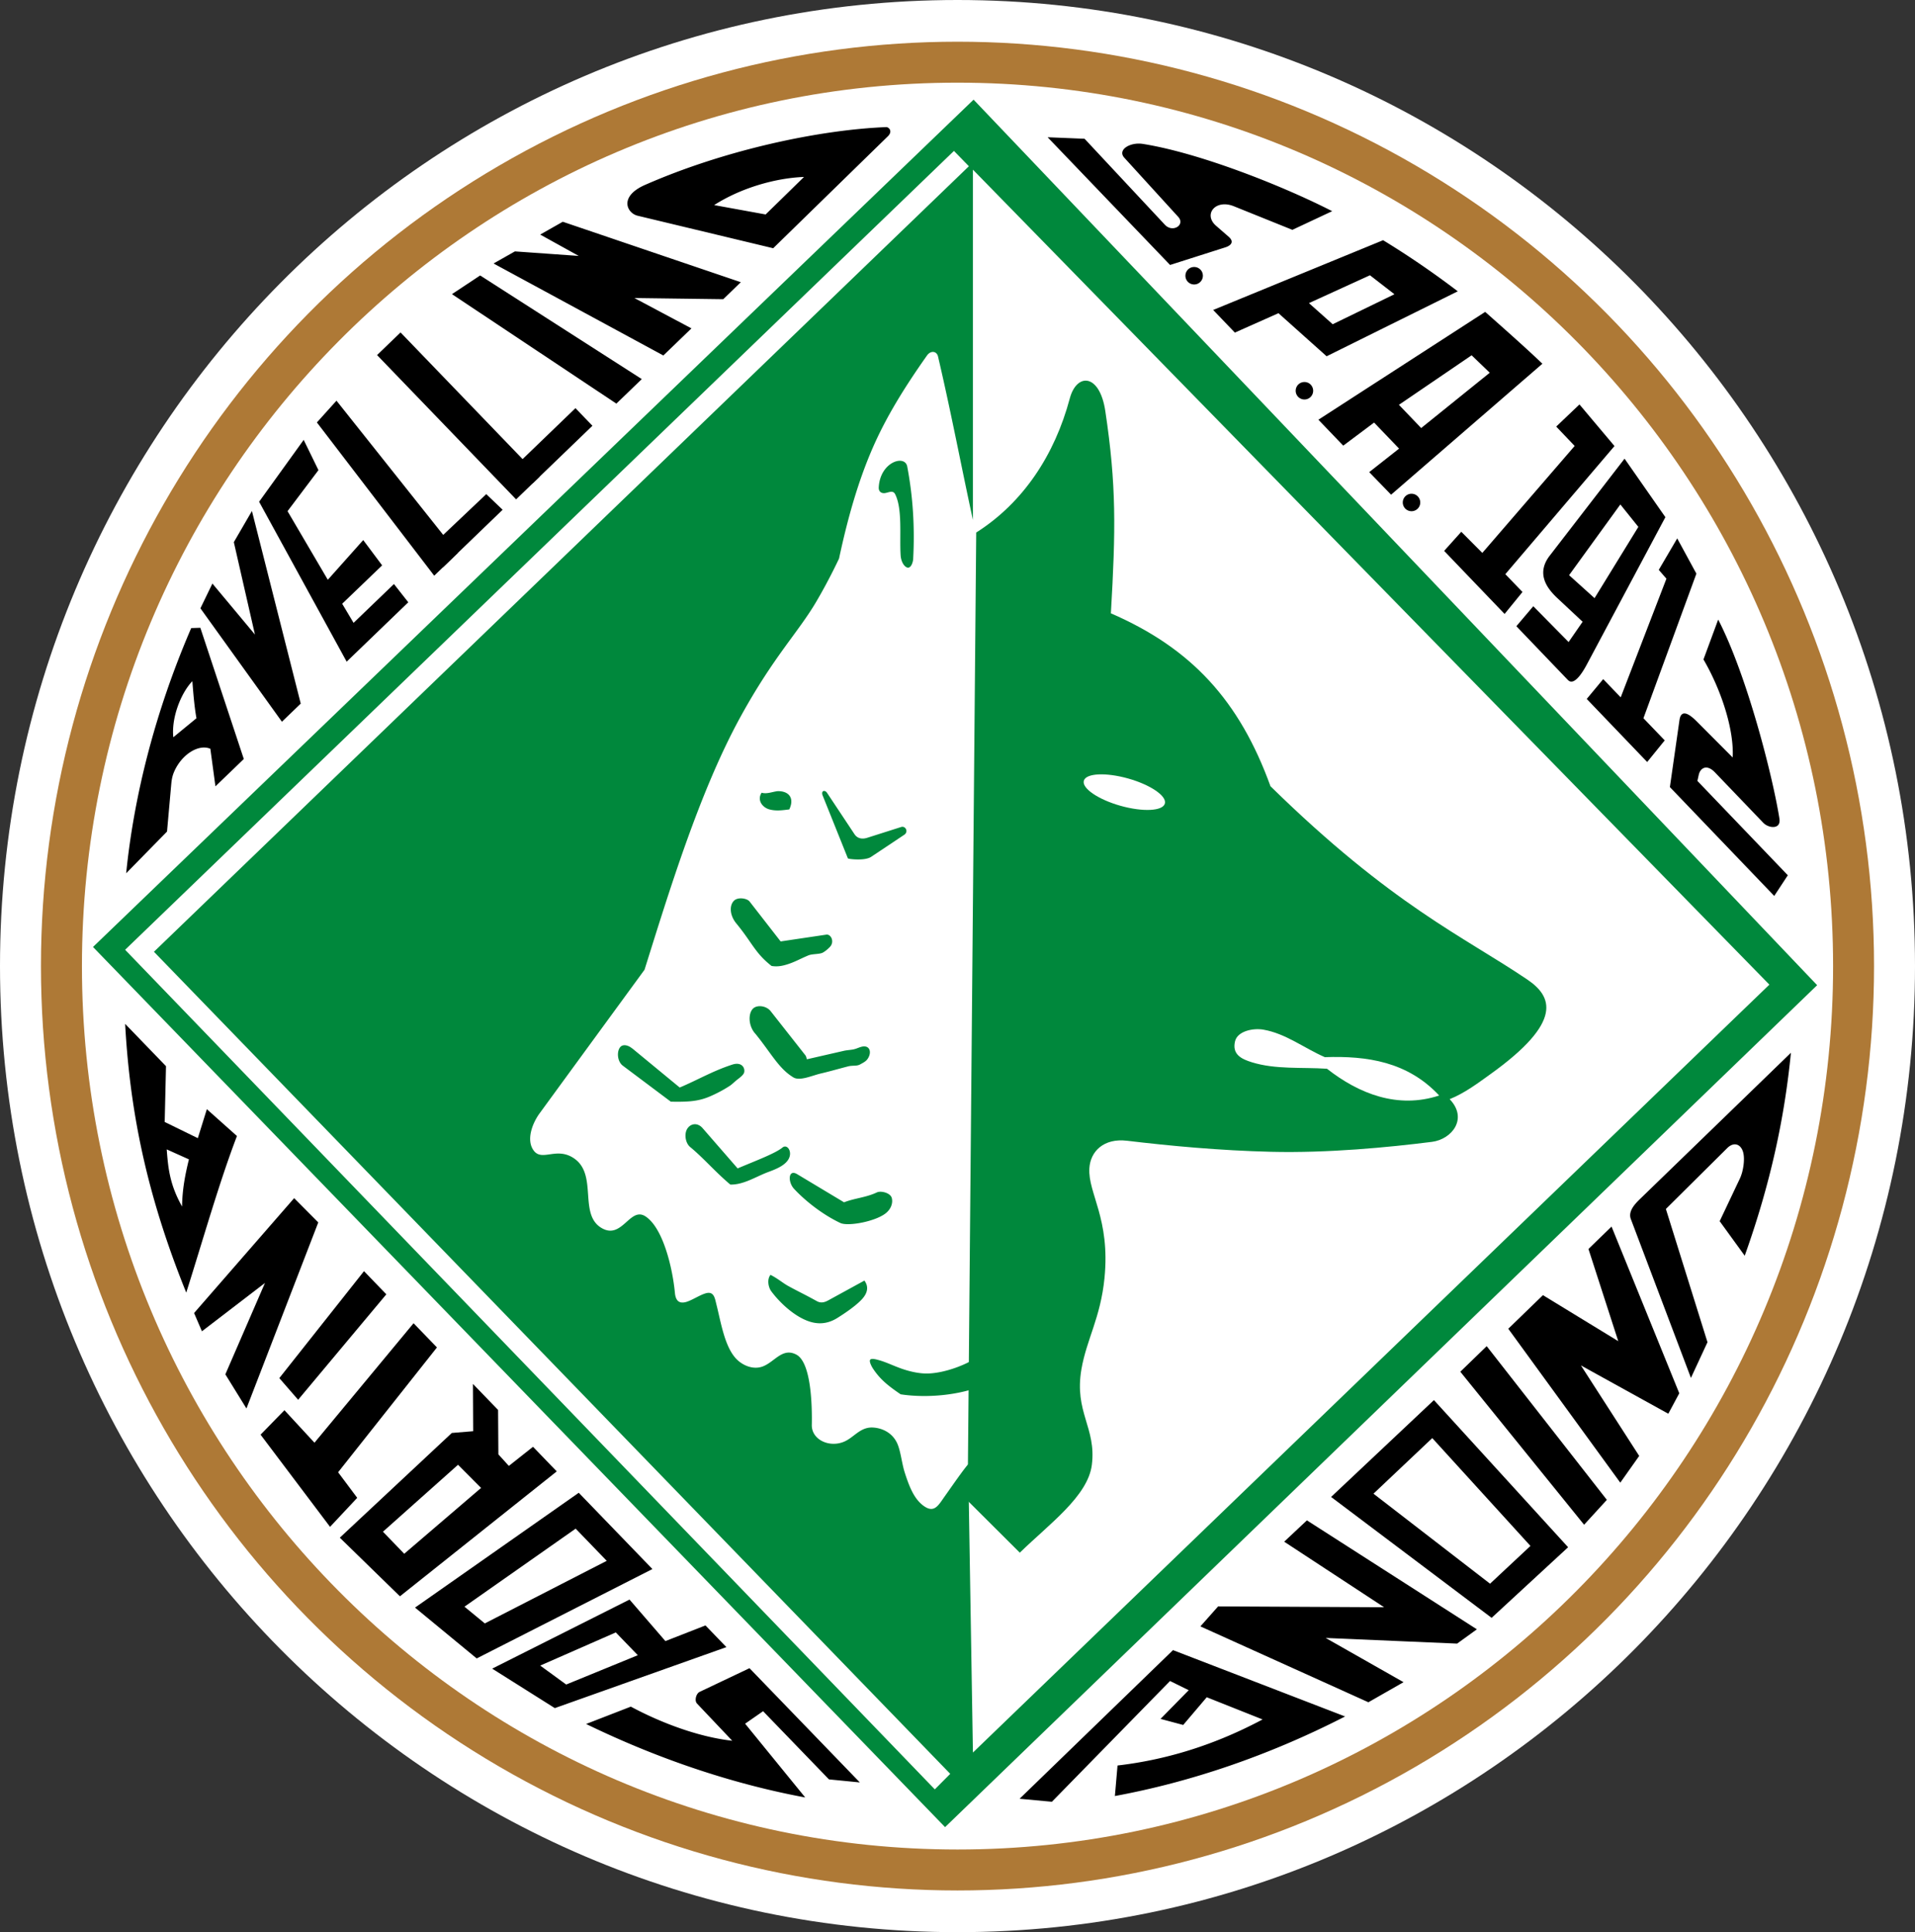 <svg xmlns="http://www.w3.org/2000/svg" id="Calque_2" data-name="Calque 2" viewBox="0 0 587.28 592.5"><rect x="0" y="0" width="587.28" height="592.5" fill="#333333" stroke="none"/><defs><style>.cls-1{fill:#fff}.cls-1,.cls-2,.cls-3{fill-rule:evenodd}.cls-3{fill:#00883c}</style></defs><g id="Calque_1-2" data-name="Calque 1"><path d="M293.64 0c162.17 0 293.64 132.63 293.64 296.25 0 163.61-131.47 296.25-293.64 296.25S0 459.86 0 296.25 131.47 0 293.64 0Z" class="cls-1"/><ellipse cx="293.64" cy="296.25" fill="#ae7936" rx="281.08" ry="283.46"/><path d="M293.64 25.35c148.3 0 268.51 121.28 268.52 270.9 0 149.61-120.22 270.9-268.52 270.9S25.13 445.86 25.13 296.25s120.22-270.9 268.51-270.9Z" class="cls-1"/><path d="M28.52 290.39 298.57 30.56l258.7 271.55-267.44 258.18-261.31-269.9z" class="cls-3"/><path d="M280.05 171.32c.5-9.59-.04-18.85-1.83-28.28-.71-3.72-8.29-1.43-8.73 6.37-.09 1.55 1.04 1.95 2 1.78 1.23-.22 2.39-.92 3.04.38 2.29 4.58 1.29 12.91 1.67 18.74.11 1.68.86 3.16 1.81 3.64 1.29.66 1.99-1.48 2.05-2.64Zm-38 76.89c1.66-3.46-.11-5.65-3.52-5.6-1.65.16-3.3.96-4.96.48-1.5 2.29.27 4.55 2.4 5.12 2.02.54 3.89.27 6.08 0Zm34.16 179.36c-3.81-2.59-6.34-4.59-8.56-8-.27-.42-1.16-2-.81-2.57.34-.57 1.92-.12 2.41.01 2.4.62 4.67 1.8 7.41 2.75 2.27.78 4.95 1.41 7.38 1.43 5.36.04 13.22-2.77 17.7-6.42-.16 3.15.16 6.77 0 9.92-6.85 3.04-17.12 4.16-25.52 2.88Zm-39.92-36.64c2.25 1.14 3.78 2.5 5.35 3.37 3 1.66 4.82 2.46 8.89 4.71 1.46.81 2.76.14 3.6-.32l10.96-6c1.25 1.69 1.17 3.62-.75 5.71-1.92 2.1-5.43 4.43-7.51 5.73-2.99 1.89-5.97 2.08-9 .98-4.44-1.61-8.77-5.73-11.3-9.14-.92-1.24-1.36-3.66-.24-5.04Zm8.16-30.88 14.4 8.64c3.25-1.28 6.67-1.44 10.08-3.04 1.24-.58 4.13.15 4.55 1.69.37 1.35-.06 3.16-1.66 4.55-3.03 2.63-11.72 4.27-14.11 3.14-5.55-2.62-10.87-6.88-14.22-10.5-1.92-2.08-1.78-6.12.96-4.48Zm-28.96-14.08 10.72 12.32c5.55-2.35 11.52-4.57 13.76-6.4 1.27-1.05 2.76.76 2.19 2.76-.84 2.97-5.4 4.26-7.33 5.05-3.48 1.42-7.06 3.65-10.86 3.55-4.75-4-8.06-8-12.32-11.52-1.45-1.2-1.9-4-.87-5.62.96-1.52 3.06-2.04 4.71-.14Zm-21.6-24.48 14.56 12c5.55-2.34 10.16-5.1 16.16-7.04 2.64-.85 3.88.77 3.63 2.29-.15.9-1.39 1.73-2.28 2.44-.89.72-1.44 1.32-2.12 1.77a40.389 40.389 0 0 1-6.46 3.41c-3.48 1.42-6.58 1.56-11.66 1.47L191 326.79c-1.75-1.31-1.93-4.54-.69-5.8.75-.76 2.2-.61 3.57.52Zm37.59-4.7c4.93 6 7.29 10.88 11.84 13.6 1.99 1.19 5.71-.58 8.44-1.21 2.45-.57 5.24-1.37 8.35-2.18 1.3-.34 2.61-.02 3.62-.57 1.45-.78 2.02-1.12 2.54-2.03 1.12-1.97.32-3.93-1.92-3.44-.82.18-1.64.61-2.46.8-1.05.24-2.1.24-3.16.49l-11.27 2.58c-.16-.41-.2-.88-.47-1.22l-10.64-13.52c-1.34-1.71-4.19-2.03-5.43-.79-1.47 1.48-1.46 5.07.55 7.51Zm-5.67-33.62c4.93 6 5.71 9.04 10.8 13.04 2.01.35 3.75-.14 4.94-.52 2.27-.72 3.72-1.61 6.34-2.71 1.24-.52 3.5-.31 4.5-.89.8-.46 1.46-1.04 2.05-1.64 1.61-1.59.42-4.06-1.04-3.84l-14 2.08-9.52-12.24c-.75-.97-3.55-1.47-4.79-.24-1.48 1.48-1.3 4.51.71 6.95Zm26.52-39.12 7.7 19.18c.07.18 5.13.84 7.11-.47l10.16-6.77c1.4-.94.4-2.81-.93-2.39l-10.41 3.31c-1.53.49-3.01.25-3.9-1.09l-8.43-12.7c-.65-.98-1.97-.72-1.31.93Zm46.04 293.37 244.25-235.48L298.37 52.03v107.41c-3.58-16.43-6.57-32.42-10.7-50.11-.39-1.69-2.24-1.94-3.39-.31-6.96 9.85-12.59 18.97-16.73 28.52-4.4 10.16-7.58 21.31-10.24 33.75-2.1 4.41-4.44 8.89-6.92 13.11-5.57 9.52-13.15 16.88-23.41 35.62-12.51 22.85-21.89 53.68-29.32 77.35-10.73 14.68-21.46 29.36-32.18 44.04-2.27 3.11-4.18 8.24-1.79 11.43 2.61 3.47 7.1-1.39 12.53 2.5 7.09 5.09 1.17 17.09 8.29 21.24 6.29 3.67 8.66-6.66 13.42-3.59 5.43 3.51 8.34 15.9 9.05 23.49.25 2.66 1.55 3.34 3.54 2.74 1.73-.52 4.06-2.09 5.88-2.62 2.59-.75 2.82 1.51 3.3 3.39 1.44 5.68 2.55 13.19 6.27 16.88 1.9 1.88 5.04 3.23 7.92 2.16 3.69-1.37 6.05-5.93 10.36-3.62 4.59 2.47 4.82 15.98 4.71 21.55-.09 4.4 5.1 6.95 9.6 5.25 3.28-1.23 5.11-4.68 9.16-4.46 2.25.12 5.49 1.15 7.23 4.44 1.23 2.32 1.55 6.32 2.47 9.23 1.43 4.52 2.91 8.12 5.63 10.2 3.4 2.6 4.65.1 6.67-2.76 2.87-4.07 5.7-8.14 7.2-9.86l1.45 88.38Z" class="cls-1"/><path d="m38.37 291.25 248.31 257.46 4.73-4.76-244.2-252.09L297.13 50.98l-4.58-4.7L38.37 291.25z" class="cls-1"/><path d="M441.36 335.94c-9.69-10.36-22.05-12.21-35.07-11.76-6.44-2.81-11.95-7.24-18.87-8.44-3.14-.54-7.91.45-8.66 3.55-.99 4.06 1.99 5.47 5.1 6.44 7.36 2.29 15.39 1.48 23.09 2 9.76 7.66 21.69 12.39 34.41 8.21Zm-95.37-97.21c6.86 1.94 11.89 5.38 11.24 7.69-.65 2.31-6.74 2.61-13.6.68-6.86-1.94-11.9-5.38-11.25-7.69.65-2.31 6.75-2.61 13.61-.68Zm43.67 2.41c37.24 36.51 59.41 46.16 78.71 59.23 7.48 5.07 11.46 12.76-11.46 29.14-3.51 2.51-7.67 5.68-12.34 7.55 5.74 5.99.64 12.32-5.42 13.09-13.46 1.7-31.89 3.47-49.32 3.05-15.79-.38-31.13-1.83-44.21-3.39-7.12-.85-11.23 3.24-11.54 8.46-.46 7.62 6.45 15.4 4.64 33.64-1.21 12.19-5.48 18.77-7.07 27.94-2.28 13.21 4.6 17.91 3.2 29.3-1.18 9.64-13.05 18.15-22.1 26.98l-16.01-15.95 2.64-296.88c14.38-9.11 24.07-23.78 28.69-41.1 2.12-7.95 9.17-7.71 10.9 3.85 3.41 22.72 3.21 36.25 1.71 62.03 24.69 10.71 39.44 26.75 48.96 53.07Z" class="cls-3"/><path d="m115.635 108.884 7.2-6.94 42.641 44.249-7.2 6.939z"/><path d="m138.6 90.2 8.65-5.73 49.57 31.78-7.8 7.52L138.6 90.2zm-41.42 39.34 6.01-6.67 37.17 46.74-7.2 6.93-35.98-47zm-17.72 24.32 13.67-18.97 4.53 9.28-9.48 12.58 12.35 21.04 10.86-12.18 5.8 7.76-12.25 11.77 3.49 5.86 12.38-11.91 4.4 5.6-18.9 18.21-26.85-49.04z" class="cls-2"/><path d="m158.18 142.793 18.297-17.632 5.204 5.4-18.297 17.632z"/><path d="m131.03 168.66 18.1-17.14 5.01 4.8-18.29 17.63-4.82-5.29zm-69.57 17.88 25 34.78 5.77-5.56-14.97-59.06-5.55 9.55 6.47 28.33-13.04-15.63-3.68 7.59zm141.97-77.53L151.36 80.8l6.55-3.71 19.57 1.39-11.82-6.55 6.93-3.93 54.6 18.54-5.39 5.21-27.25-.36 17.5 9.31-8.62 8.31zm31.37-43.25 11.77-11.5c-8.71.33-19.32 3.35-27.56 8.63l15.78 2.87Zm2.31 10.36-41.58-9.97c-3.25-.78-5.84-5.88 2.31-9.46 24.61-10.8 53.57-16.9 73.91-17.71.84-.04 2.11 1.28.54 2.81l-35.18 34.34ZM60.25 220.25c-.58-3.15-.91-6.84-1.26-11.37-3.42 3.54-6.47 11.06-5.84 17.2l7.11-5.84ZM38.68 267.8 51.22 255l1.3-14.56c.14-1.57.39-2.68.93-3.9 2.35-5.28 7.51-8.45 11.06-6.93l1.56 11.52 8.7-8.38-13.33-40.24-2.8.09c-11.26 26.09-17.6 51.87-19.95 75.21ZM401.42 92.95l7.28 6.48 18.94-9.2-7.51-5.82-18.71 8.54Zm-29.37 2.1 6.65 6.94 13.37-5.95 14.77 13.21 40.22-19.92a270.032 270.032 0 0 0-22.9-15.67l-52.11 21.39Zm116.96 88.37-7.81-7.04 15.72-21.69 5.52 6.88-13.43 21.85Zm-8.16 25.12-15.82-16.51 5.19-6.13 10.83 10.98 4.3-6.22-7.75-7.25c-3.39-3.17-6.49-7.64-2.32-13.04l22.93-29.72 12.52 17.94-24.08 45.16c-.79 1.48-3.75 6.9-5.79 4.78Zm-51.83-84.4 6.82 7.12 21.03-16.96-5.56-5.35-22.3 15.19Zm-24.7 4.57 7.62 7.95 9.46-7.08 7.66 7.99-9.16 7.21 6.71 6.92 46.4-40.16c-4.72-4.54-10.66-9.79-17.54-15.9l-51.16 33.07Zm38.56 40.22 18.54 19.34 5.49-6.74-5.26-5.46 33.47-39.29-10.74-12.76-7.13 6.79 5.66 5.94-28.32 32.8-6.45-6.48-5.26 5.86zm43.73 45.4 18.54 19.34 5.38-6.63-6.53-6.8 16.24-44.33-5.88-10.81-5.66 9.65 2.35 2.7-14.02 36.39-5.37-5.59-5.05 6.08zM526.92 190l-4.51 12.22c5.38 9.23 9.41 21.38 8.96 30.06l-10.99-11.02c-1.26-1.26-4.73-4.64-5.33-.44l-2.94 20.54 32 33.38 4.17-6.34-27.73-28.93.41-1.86c.48-2.14 2.48-3.37 4.98-.75l14.83 15.47c1.62 1.68 5.47 2.12 4.93-1.31-2.04-12.91-9.97-44.03-18.77-61.01ZM408.56 64.75l-12.22 5.73-17.94-7.23c-5.66-2.28-9.46 2.5-5.47 5.98l3.85 3.35c2.04 1.77.31 2.85-.94 3.25l-17.01 5.42-37.55-39.16 11.33.46 24.62 26.36c2.4 2.57 6.35.06 4.09-2.42L344.8 48.37c-2.23-2.45 1.83-4.85 5.67-4.24 17.48 2.77 43.08 12.95 58.08 20.63Zm-40.41 17.94c1.02 1.07.99 2.77-.08 3.8a2.683 2.683 0 0 1-3.79-.08 2.683 2.683 0 0 1 .08-3.79 2.674 2.674 0 0 1 3.79.08Zm33.82 35.28c1.02 1.07.99 2.77-.08 3.79a2.683 2.683 0 0 1-3.79-.08 2.674 2.674 0 0 1 .08-3.79 2.696 2.696 0 0 1 3.8.08Zm32.84 34.26c1.02 1.07.99 2.77-.08 3.79a2.683 2.683 0 0 1-3.79-.08 2.683 2.683 0 0 1 .08-3.79 2.683 2.683 0 0 1 3.79.08Zm59.41 223.9 20.77 51.12-3.36 6.27-26.8-14.81 17.87 27.75-5.8 8.2-34.35-47.2 10.63-10.3 23.1 14.11-9.14-28.27 7.08-6.87zm-1.44 83.8-36.85-47.13-8.09 7.84 37.96 46.92 6.98-7.63zm25.78-37.41-18.42-48.69c-.85-2.25.99-4.39 2.71-6.06l46.38-44.94c-1.92 19.5-6.09 39.64-14.17 62.24l-7.68-10.59 6.2-13.09c1.02-2.14 1.61-5.91.98-8.11-.72-2.49-2.86-3.2-4.86-1.22l-18.82 18.67 12.76 40.86-5.07 10.93Zm-49.21 51.54-30.11-33.07-18.03 17.05 35.75 27.6 12.39-11.58Zm11.55.4-41.15-45.12-31.54 29.7 49.23 37.07 23.45-21.64Zm-80.1-8.24 52.12 33.41-6.06 4.38-40.31-1.73 23.88 13.56-10.78 6.16-51.52-23.27 5.44-6.13 50.9.26-30.64-20.1 6.97-6.54zm11.69 60.13-52.76-20.34-47.05 45.58 9.91.92 36.23-37.03 5.73 2.82-8.64 8.8 6.95 1.86 7.22-8.5 17.12 6.81c-15.53 8.28-30.5 12.5-44.48 14.12l-.81 9.36c22.93-4.23 46.95-12.26 70.58-24.39Zm-232.74 2.31 13.71-5.32c8.7 4.69 20.46 9.29 31.1 10.46l-10.81-11.41c-.84-.89-.28-3.06.82-3.58l15.28-7.26 33.84 35.03-9.47-.93-20.2-20.91-5.51 3.83 18.43 22.62c-20.59-3.83-43.47-11.01-67.19-22.53Zm-6.11-12.1 21.96-8.99-6.75-6.99-23.18 10.17 7.97 5.81Zm-3.51 7.24 52.64-18.71-6.42-6.65-12.29 4.8-11-12.73-42.12 21.18 19.2 12.1Zm-27.69-31.11 34.1-23.93 9.53 9.87-37.39 19.19-6.23-5.12Zm3.75 15.87 53.89-27.41-22.59-23.39-50.21 35.21 18.91 15.59Zm-22.22-32.1 23.57-20.19-7.07-7.1-23.03 20.53 6.53 6.76Zm46.76-25.25-48.08 38.3-18.44-17.98 34.35-32.11 6.55-.54-.07-14.5 7.71 7.98.09 13.62 3.21 3.54 7.41-5.86 7.28 7.54Zm-69.51 17 8.33-8.9-5.86-7.84L134 413.19l-7.17-7.42-30.39 36.64-9.21-9.97-7.32 7.5 21.31 28.27zm-9.79-38.97 27.05-32.34-6.85-7.1-25.97 32.8 5.77 6.64zm-15.85 2.67 22.03-57.06-7.4-7.44-30.69 35.23 2.41 5.6 19.33-14.82-12.15 28.02 6.47 10.47zm-17.64-76.39-6.81-3.06c.43 5.63.88 10.73 4.71 17.52.06-5.27.97-9.87 2.1-14.46Zm-.82 40.86c5.34-16.88 10.14-33.87 15.55-48.02l-9.23-8.23-2.77 8.89-10.16-4.97.4-17.11-12.53-12.97c1.42 25.88 6.25 51.57 18.74 82.41Z" class="cls-2"/></g></svg>